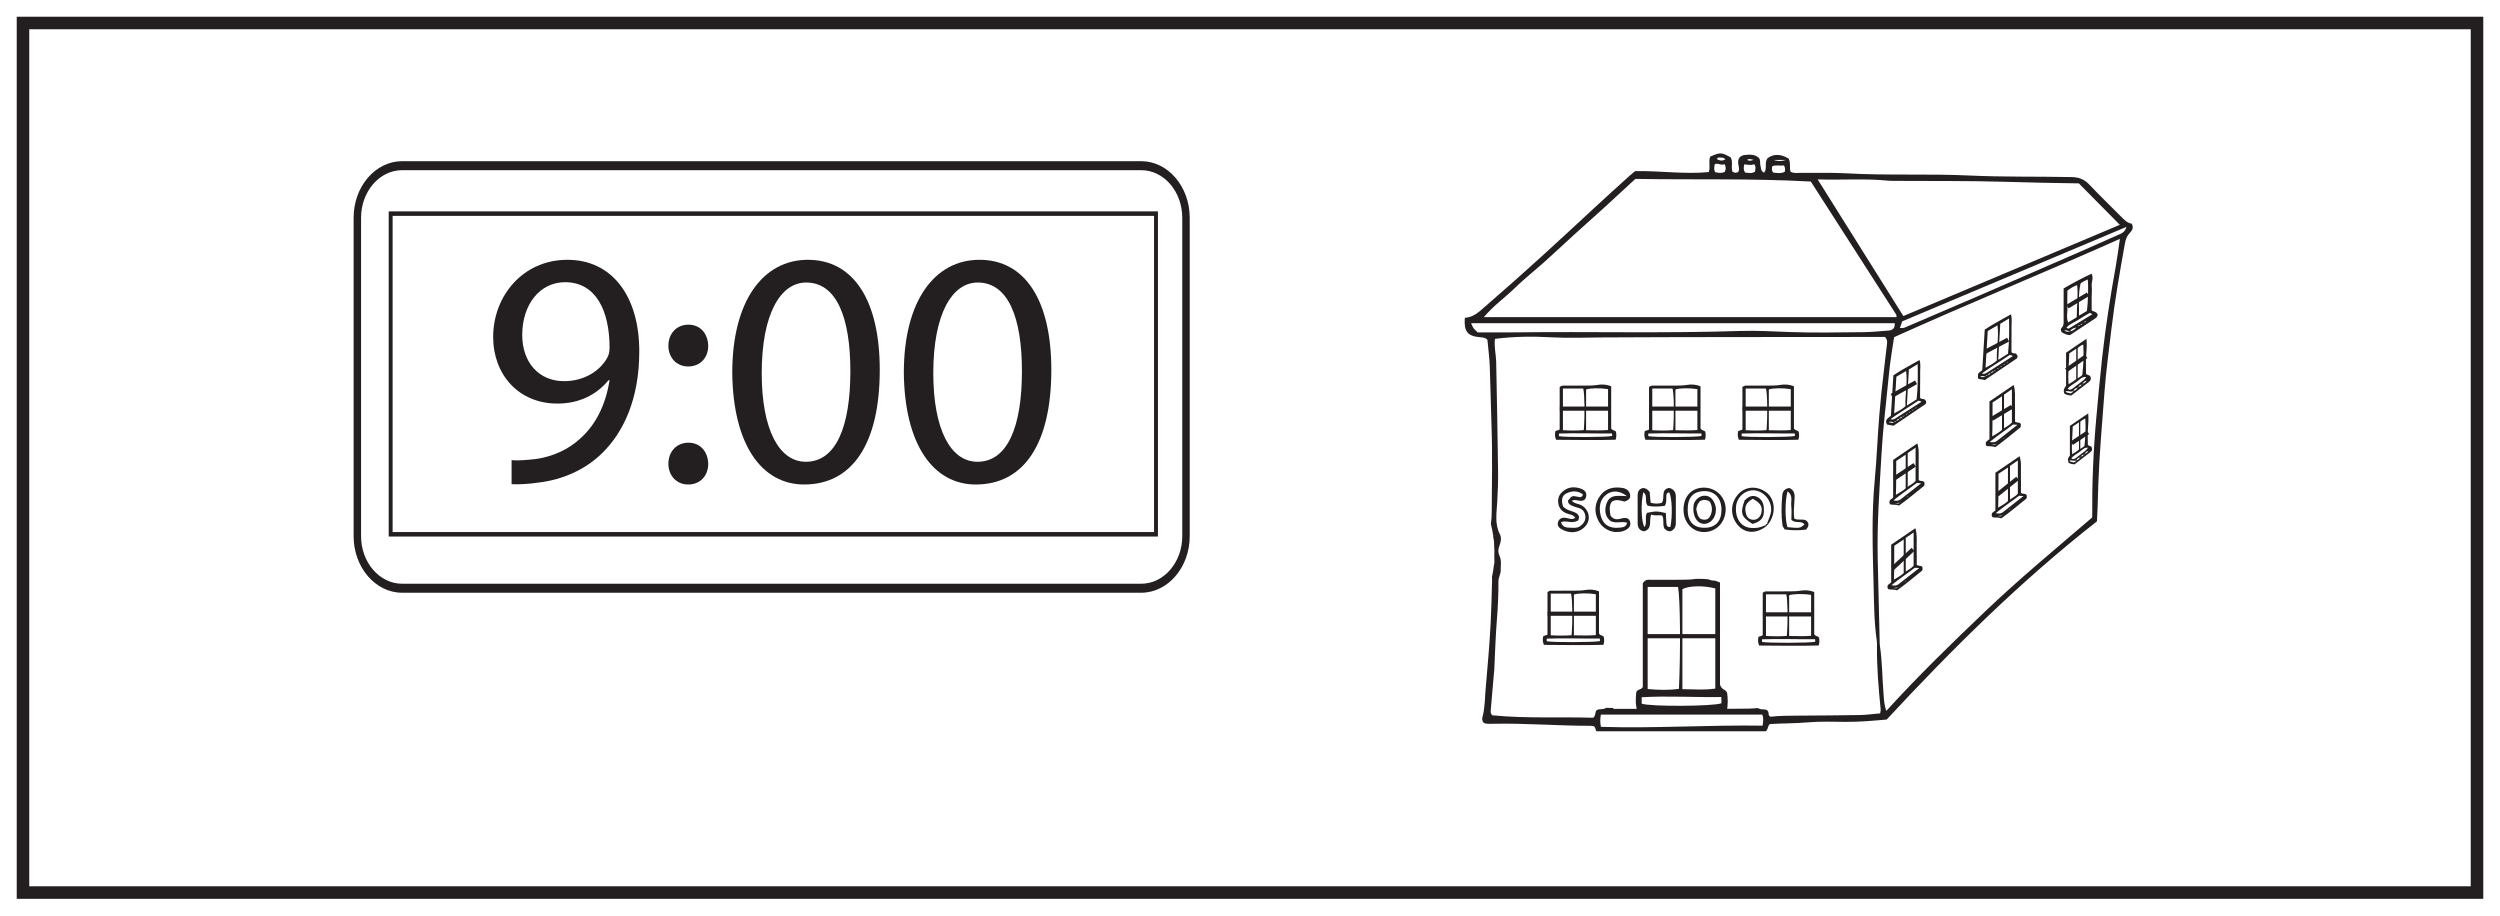 <?xml version="1.0" encoding="UTF-8"?>
<svg xmlns="http://www.w3.org/2000/svg" xmlns:xlink="http://www.w3.org/1999/xlink" width="598pt" height="219pt" viewBox="0 0 598 219" version="1.1">
<defs>
<g>
<symbol overflow="visible" id="glyph0-0">
<path style="stroke:none;" d="M 0 0 L 40 0 L 40 -56 L 0 -56 Z M 20 -31.594 L 6.406 -52 L 33.594 -52 Z M 22.406 -28 L 36 -48.406 L 36 -7.594 Z M 6.406 -4 L 20 -24.406 L 33.594 -4 Z M 4 -48.406 L 17.594 -28 L 4 -7.594 Z M 4 -48.406 "/>
</symbol>
<symbol overflow="visible" id="glyph0-1">
<path style="stroke:none;" d="M 7.688 0.797 C 9.359 0.875 11.594 0.797 14.156 0.406 C 19.766 -0.234 25.281 -2.641 29.281 -6.562 C 34.406 -11.516 38.234 -19.516 38.234 -30.953 C 38.234 -44.234 31.688 -52.875 21.047 -52.875 C 10.406 -52.875 3.281 -44.234 3.281 -34.406 C 3.281 -25.516 9.281 -18.484 18.641 -18.484 C 23.844 -18.484 28 -20.562 30.875 -24.078 L 31.125 -24.078 C 30.156 -17.922 27.688 -13.359 24.234 -10.234 C 21.281 -7.438 17.438 -5.766 13.359 -5.203 C 10.953 -4.953 9.203 -4.797 7.688 -4.953 Z M 20.484 -47.516 C 27.844 -47.516 31.125 -40.719 31.125 -31.844 C 31.125 -30.719 30.875 -29.922 30.484 -29.281 C 28.641 -26.156 24.953 -23.844 20.234 -23.844 C 14.156 -23.844 10.234 -28.406 10.234 -34.875 C 10.234 -42.234 14.484 -47.516 20.484 -47.516 Z M 20.484 -47.516 "/>
</symbol>
<symbol overflow="visible" id="glyph0-2">
<path style="stroke:none;" d="M 8.875 -27.359 C 11.844 -27.359 13.688 -29.516 13.688 -32.312 C 13.594 -35.281 11.766 -37.359 8.953 -37.359 C 6.156 -37.359 4.156 -35.281 4.156 -32.312 C 4.156 -29.516 6.078 -27.359 8.875 -27.359 Z M 8.875 0.875 C 11.844 0.875 13.688 -1.281 13.688 -4.078 C 13.594 -7.047 11.766 -9.125 8.953 -9.125 C 6.156 -9.125 4.156 -7.047 4.156 -4.078 C 4.156 -1.281 6.078 0.875 8.875 0.875 Z M 8.875 0.875 "/>
</symbol>
<symbol overflow="visible" id="glyph0-3">
<path style="stroke:none;" d="M 20.953 -52.875 C 10.406 -52.875 2.875 -43.281 2.875 -25.844 C 3.047 -8.641 9.922 0.875 20.078 0.875 C 31.594 0.875 38.156 -8.875 38.156 -26.562 C 38.156 -43.125 31.922 -52.875 20.953 -52.875 Z M 20.562 -47.438 C 27.844 -47.438 31.125 -39.047 31.125 -26.234 C 31.125 -12.953 27.688 -4.562 20.484 -4.562 C 14.078 -4.562 9.922 -12.234 9.922 -25.766 C 9.922 -39.922 14.406 -47.438 20.562 -47.438 Z M 20.562 -47.438 "/>
</symbol>
</g>
</defs>
<g id="surface1">
<rect x="0" y="0" width="598" height="219" style="fill:rgb(100%,100%,100%);fill-opacity:1;stroke:none;"/>
<path style=" stroke:none;fill-rule:nonzero;fill:rgb(100%,100%,100%);fill-opacity:1;" d="M 5.5 5.5 L 592.5 5.5 L 592.5 213.5 L 5.5 213.5 Z M 5.5 5.5 "/>
<path style=" stroke:none;fill-rule:nonzero;fill:rgb(13.73%,12.16%,12.549%);fill-opacity:1;" d="M 594 4 L 4 4 L 4 215 L 594 215 Z M 591 212 L 7 212 L 7 7 L 591 7 Z M 591 212 "/>
<path style=" stroke:none;fill-rule:nonzero;fill:rgb(13.73%,12.16%,12.549%);fill-opacity:1;" d="M 431.176 145.633 C 430.957 143.617 430.754 141.699 430.543 139.75 L 422.621 139.75 L 422.621 146.289 C 425.645 146.137 428.379 146.742 431.176 145.633 "/>
<path style=" stroke:none;fill-rule:nonzero;fill:rgb(13.73%,12.16%,12.549%);fill-opacity:1;" d="M 431.043 146.918 C 428.207 146.836 425.492 146.809 422.824 146.988 L 422.824 154.242 L 431.57 154.242 C 431.391 151.766 431.223 149.434 431.043 146.918 "/>
<path style=" stroke:none;fill-rule:nonzero;fill:rgb(13.73%,12.16%,12.549%);fill-opacity:1;" d="M 506.75 56.152 C 503.562 57.578 500.371 58.988 497.172 60.383 C 489.176 63.871 481.18 67.355 473.172 70.82 C 467.492 73.277 461.801 75.699 456.113 78.141 C 455.68 78.328 455.262 78.582 454.461 78.441 C 454.652 77.891 454.805 77.453 455.004 76.867 C 472.738 69.395 490.543 61.895 508.645 54.27 C 508.305 55.539 507.48 55.824 506.75 56.152 M 506.117 63.543 C 504.809 70.789 503.676 78.059 502.852 85.379 C 502.297 90.34 501.855 95.305 501.406 100.277 C 500.711 108.027 500.398 115.789 500.457 123.77 C 491.816 131.195 483.117 138.363 474.965 146.137 C 466.867 153.859 458.828 161.652 451.215 170.031 C 450.695 168.688 450.652 167.391 450.547 166.078 C 450.234 162.211 450.242 158.316 449.676 154.469 C 449.605 153.996 449.617 153.516 449.609 153.039 C 449.449 146.531 449.277 140.027 449.145 133.52 C 448.973 125.18 449.578 116.867 450.062 108.551 C 450.34 103.723 450.852 98.926 451.363 94.121 C 451.703 90.969 451.957 87.809 452.441 84.676 C 452.637 83.426 452.832 82.18 453.07 80.652 C 470.789 72.645 488.914 65.258 507.078 57.137 C 506.738 59.438 506.484 61.504 506.117 63.543 M 449.723 170.641 C 448.109 170.777 446.473 171.008 444.832 171.039 C 439.902 171.129 434.973 171.141 430.043 171.18 C 427.824 171.195 425.609 171.195 423.535 171.441 C 422.777 171.152 423.223 170.512 422.875 170.082 C 422.359 169.387 421.395 169.961 420.602 169.406 L 420.27 169.387 C 419.566 169.465 418.855 169.492 418.125 169.48 C 416.113 169.457 414.102 169.43 412.09 169.406 L 419.211 169.562 L 405.379 169.562 C 403.477 169.723 401.543 169.867 399.715 169.562 L 395.871 169.562 C 394.602 169.715 393.297 169.719 392.027 169.562 L 385.922 169.562 C 385.898 169.48 385.871 169.402 385.848 169.332 C 385.305 169.355 384.746 169.352 384.191 169.309 C 383.516 169.832 382.688 169.473 382.008 169.82 C 381.422 170.191 381.84 171.035 381.105 171.684 C 373.172 171.445 365.004 171.902 356.945 171.098 C 356.473 170.621 356.562 170.117 356.602 169.66 C 356.832 166.82 357.094 163.977 357.344 161.137 C 357.371 160.82 357.414 160.504 357.43 160.188 C 357.629 156.227 357.73 152.254 358.051 148.301 C 358.305 145.207 358.449 142.121 358.426 139.023 C 358.418 138.113 358.977 137.363 358.965 136.477 C 358.945 135.297 359.223 134.078 358.684 132.953 C 358.309 132.172 358.336 131.406 358.633 130.645 C 358.988 129.719 359.215 128.652 358.797 127.852 C 357.445 125.266 358.027 122.543 358.148 119.914 C 358.258 117.613 358.375 115.312 358.344 113.016 C 358.23 104.199 358.07 95.383 357.887 86.562 C 357.848 84.746 357.348 82.949 357.598 81.055 C 362.125 80.473 366.699 80.434 371.242 80.688 C 375.215 80.91 379.156 80.738 383.117 80.715 C 403.152 80.602 423.191 80.625 443.23 80.602 C 445.844 80.602 448.457 80.602 450.895 80.602 C 451.594 81.352 451.395 82.023 451.328 82.621 C 450.926 86.32 450.434 90.012 450.051 93.711 C 449.863 95.523 449.699 97.344 449.543 99.156 C 449.102 104.375 448.934 109.613 448.438 114.824 C 447.652 123.078 447.941 131.348 448.152 139.598 C 448.27 144.18 448.273 148.801 448.938 153.363 C 448.996 153.754 448.977 154.156 448.973 154.555 C 448.926 159.641 449.348 164.699 449.863 169.754 C 449.883 169.977 449.793 170.207 449.723 170.641 M 421.617 173.578 C 408.695 173.383 395.879 174.262 382.941 173.863 C 382.742 172.832 382.727 171.926 382.938 170.93 L 421.527 170.93 C 421.91 171.816 421.754 172.566 421.617 173.578 M 353.461 79.504 C 352.41 78.535 352.41 78.535 351.887 77.316 L 453.211 77.316 C 453.309 78.645 452.602 79.008 451.641 79.078 C 449.664 79.223 447.688 79.434 445.707 79.453 C 439.824 79.504 433.934 79.641 428.059 79.422 C 424.094 79.273 420.125 79.039 416.164 79.168 C 398.281 79.758 380.395 79.281 362.512 79.5 C 359.496 79.535 356.477 79.504 353.461 79.504 M 362.27 68.965 C 364.594 66.695 367.164 64.68 369.586 62.508 C 371.953 60.387 374.262 58.203 376.613 56.066 C 379.023 53.879 381.465 51.727 383.871 49.535 C 386.277 47.344 388.652 45.125 391.18 42.793 C 405.074 43.031 419.047 42.645 433.145 43.426 C 440.023 54.133 446.801 64.68 453.562 75.234 C 453.672 75.402 453.629 75.672 453.648 75.852 L 354.941 75.852 C 357.344 73.012 360.004 71.188 362.27 68.965 M 410.184 39.254 C 411.059 38.922 411.773 39.691 412.52 39.254 C 412.887 39.934 412.863 40.512 412.543 41.141 C 411.82 41.457 411.074 41.395 410.27 41.18 C 409.895 40.527 410.055 39.871 410.184 39.254 M 411.617 37.699 C 411.977 37.672 412.355 37.695 412.715 38.156 C 411.914 38.547 411.324 38.453 410.68 38.059 C 410.891 37.508 411.312 37.723 411.617 37.699 M 417.223 39.324 C 417.996 39.359 418.84 39.625 419.586 39.266 C 420.121 39.891 419.84 40.488 419.812 41.051 C 419.016 41.57 418.246 41.363 417.402 41.262 C 417 40.594 417.074 40.062 417.223 39.324 M 419.445 38.23 C 418.91 38.469 418.402 38.566 417.902 38.25 C 418.43 37.852 418.949 38.141 419.445 38.23 M 423.949 39.746 C 424.871 39.414 425.793 39.695 426.742 39.578 C 427.059 40.25 427.039 40.629 426.891 41.113 C 425.984 41.555 425.016 41.387 424.152 41.273 C 423.703 40.711 423.824 40.273 423.949 39.746 M 427.191 38.25 C 425.879 38.676 425.059 38.531 424.23 38.25 Z M 451.477 43.203 C 452.105 43.266 452.746 43.262 453.383 43.266 C 462.047 43.324 470.715 43.23 479.375 43.48 C 485.402 43.656 491.434 43.801 497.258 43.863 C 500.691 47.336 503.812 50.496 507.062 53.777 C 489.902 61.008 472.684 68.266 455.285 75.598 C 448.5 64.781 441.727 53.977 434.785 42.914 C 440.547 43.105 446.016 42.66 451.477 43.203 M 509.906 53.496 C 508.836 53.367 508.086 52.547 507.301 51.758 C 504.785 49.215 502.203 46.734 499.75 44.133 C 498.562 42.871 497.266 42.391 495.551 42.355 C 487.367 42.191 479.188 42.363 471.008 41.98 C 461.246 41.523 451.461 42.016 441.695 41.461 C 438.047 41.254 434.383 41.395 430.727 41.348 C 429.949 41.34 429.145 41.535 428.309 41.082 C 427.973 40.156 428.402 39.059 427.852 37.945 C 426.215 36.957 424.48 36.633 422.82 37.816 C 421.949 38.922 422.801 40.301 421.977 41.301 C 421.121 40.91 421.27 40.184 421.102 39.629 C 420.922 39.031 421.168 38.348 420.75 37.805 C 419.762 36.863 418.543 36.945 417.363 37.074 C 416.23 37.195 415.684 37.898 415.77 39.031 C 415.82 39.727 416.176 40.406 415.809 41.102 C 415.355 41.414 414.926 41.402 414.395 41.047 C 414.02 39.996 414.586 38.73 413.988 37.656 C 411.766 36.418 411.52 36.406 409.086 37.457 C 408.594 38.605 409.195 39.934 408.73 41.164 C 402.805 41.727 396.953 40.809 391.121 40.938 C 390.637 41.344 390.199 41.684 389.789 42.051 C 387.023 44.559 384.242 47.051 381.508 49.59 C 373.016 57.484 364.492 65.344 355.707 72.914 C 354.105 74.297 352.645 75.891 350.387 76.023 C 350.129 79.305 351.023 80.406 354.051 80.672 C 354.688 80.723 355.32 80.734 355.793 81.297 C 355.984 83.41 356.273 85.531 356.355 87.664 C 356.539 92.426 356.594 97.188 356.77 101.949 C 357.02 108.855 356.84 115.781 356.82 122.699 C 356.82 123.59 356.738 124.469 356.613 125.32 C 356.844 126.277 357.051 127.238 357.195 128.219 C 357.336 128.164 357.477 128.117 357.617 128.051 C 357.902 128.578 357.281 127.48 357.195 128.219 C 357.078 128.18 357.48 129.789 357.367 129.766 C 357.453 131.047 357.492 132.379 357.438 133.703 C 357.531 133.738 357.383 134.488 357.48 134.52 C 357.293 135.562 357.355 134.926 357.293 135.562 C 357.215 135.797 357.664 136.047 357.527 135.859 C 357.453 135.758 357.371 135.66 357.293 135.562 C 357.211 136.289 357.098 137.012 356.938 137.711 C 356.918 137.793 356.898 137.875 356.879 137.953 C 356.902 138.211 356.914 138.473 356.906 138.746 C 356.809 142.156 356.742 145.562 356.57 148.973 C 356.305 154.289 355.805 159.578 355.359 164.871 C 355.172 167.066 355.199 169.312 354.617 171.48 C 354.5 171.926 354.457 172.43 354.984 172.965 C 355.586 173.195 356.383 173.137 357.164 173.125 C 364.953 172.969 372.727 173.621 380.512 173.613 C 380.812 173.613 381.113 173.707 381.293 173.734 C 381.762 174.156 381.609 174.797 381.938 174.922 L 422.383 174.922 C 423.047 174.348 422.75 173.621 423.383 173.191 C 426.273 173.008 429.285 173.062 432.297 172.797 C 435.375 172.527 438.492 172.648 441.594 172.672 C 444.848 172.691 448.078 172.398 451.301 172.113 C 467.012 155.168 483.355 138.98 501.586 124.715 C 501.777 121.605 501.816 118.746 501.914 115.898 C 502.176 108.52 502.84 101.18 503.387 93.824 C 503.766 88.758 504.457 83.738 505.051 78.703 C 505.859 71.863 507.066 65.078 508.27 58.297 C 508.445 57.32 508.719 56.473 509.414 55.75 C 509.969 55.172 510.469 54.523 509.906 53.496 "/>
<path style=" stroke:none;fill-rule:nonzero;fill:rgb(13.73%,12.16%,12.549%);fill-opacity:1;" d="M 377.672 154.359 C 377.918 154.355 378.168 154.363 378.418 154.359 C 379.07 152.113 379.172 150.113 378.879 147.98 C 376.68 147.781 374.609 147.77 372.535 147.941 C 372.332 150.156 372.152 152.105 371.949 154.324 C 372.855 154.398 373.715 154.445 374.543 154.469 C 375.59 154.363 376.66 154.371 377.672 154.359 "/>
<path style=" stroke:none;fill-rule:nonzero;fill:rgb(13.73%,12.16%,12.549%);fill-opacity:1;" d="M 372.758 141.27 C 372.305 143.957 372.344 145.566 372.902 147.25 C 374.816 147.137 376.781 147.484 378.801 147.016 C 379.195 145.055 379.07 143.211 378.926 141.258 C 376.754 141.055 374.742 141.012 372.758 141.27 "/>
<path style=" stroke:none;fill-rule:evenodd;fill:rgb(13.73%,12.16%,12.549%);fill-opacity:1;" d="M 481.531 101.543 C 479.691 102.953 477.789 104.195 475.961 105.703 C 476.676 105.883 477.199 105.84 477.684 105.457 C 479.281 104.191 480.887 102.941 482.586 101.609 C 482.188 101.586 481.906 101.566 481.531 101.543 M 479.363 94.395 L 479.363 102.449 C 480.094 101.953 480.789 101.602 481.246 101.047 L 481.246 93.102 C 480.57 93.566 479.988 93.965 479.363 94.395 M 476.531 104.383 C 477.438 103.832 478.301 103.387 478.879 102.809 L 478.879 94.777 C 478.02 95.348 477.324 95.809 476.621 96.277 C 476.578 99.016 476.652 101.688 476.531 104.383 M 478.625 105.359 C 478.699 105.285 478.773 105.211 478.848 105.137 C 478.926 105.062 479 104.988 479.074 104.914 C 479.242 104.883 479.406 104.836 479.52 104.688 C 479.594 104.613 479.672 104.539 479.746 104.465 C 479.82 104.391 479.898 104.316 479.973 104.242 C 479.996 104.219 480.016 104.191 480.039 104.168 C 480.016 104.191 479.996 104.219 479.973 104.242 C 479.898 104.316 479.824 104.395 479.75 104.469 C 479.676 104.543 479.602 104.621 479.527 104.691 C 479.352 104.723 479.195 104.777 479.078 104.918 C 479.004 104.992 478.93 105.066 478.855 105.141 C 478.777 105.219 478.707 105.293 478.633 105.367 C 478.605 105.395 478.586 105.418 478.559 105.445 C 478.582 105.418 478.602 105.387 478.625 105.359 M 477.727 106.031 C 477.801 105.957 477.875 105.883 477.953 105.809 C 477.977 105.781 478 105.758 478.023 105.734 C 478.004 105.762 477.98 105.789 477.957 105.816 C 477.883 105.891 477.809 105.965 477.734 106.039 C 477.66 106.117 477.586 106.191 477.512 106.27 C 477.199 106.297 476.891 106.328 476.363 106.379 C 476.902 106.43 477.23 106.574 477.5 106.258 C 477.574 106.184 477.648 106.105 477.727 106.031 M 475.879 96.027 C 477.828 94.699 479.699 93.422 481.668 92.082 C 482.16 93.637 481.938 95.121 481.98 96.578 C 482.02 98.023 481.988 99.473 481.988 100.844 C 482.438 101.195 482.926 100.953 483.27 101.277 C 483.453 101.523 483.41 101.812 483.297 102.219 C 481.371 103.773 479.406 105.422 477.293 106.941 C 476.609 106.691 475.891 106.801 475.215 106.688 C 474.895 106.391 474.973 106.066 475.082 105.68 C 475.305 105.5 475.562 105.293 475.879 105.039 Z M 475.879 96.027 "/>
<path style=" stroke:none;fill-rule:evenodd;fill:rgb(13.73%,12.16%,12.549%);fill-opacity:1;" d="M 481.988 102.668 C 481.914 102.742 481.84 102.82 481.766 102.895 C 481.742 102.918 481.727 102.945 481.703 102.973 C 481.727 102.945 481.75 102.922 481.77 102.898 C 481.848 102.824 481.922 102.75 481.996 102.676 C 482.016 102.648 482.031 102.621 482.051 102.594 C 482.031 102.617 482.012 102.645 481.988 102.668 "/>
<path style=" stroke:none;fill-rule:evenodd;fill:rgb(13.73%,12.16%,12.549%);fill-opacity:1;" d="M 480.871 103.57 C 480.945 103.496 481.02 103.422 481.094 103.348 C 481.117 103.32 481.137 103.293 481.16 103.27 C 481.137 103.293 481.117 103.32 481.094 103.344 C 481.02 103.418 480.945 103.496 480.871 103.57 C 480.793 103.645 480.719 103.719 480.645 103.793 C 480.621 103.816 480.602 103.844 480.582 103.867 C 480.602 103.844 480.625 103.82 480.648 103.797 C 480.723 103.719 480.797 103.645 480.871 103.57 "/>
<path style=" stroke:none;fill-rule:nonzero;fill:rgb(13.73%,12.16%,12.549%);fill-opacity:1;" d="M 474.918 89.992 C 474.926 89.98 474.934 89.977 474.941 89.965 C 474.953 89.965 474.961 89.965 474.969 89.965 C 475.074 89.793 475.246 89.75 475.43 89.738 C 475.434 89.73 475.438 89.727 475.441 89.719 C 475.453 89.719 475.457 89.715 475.469 89.715 C 475.609 89.426 475.852 89.277 476.168 89.246 C 476.172 89.238 476.176 89.234 476.18 89.227 C 476.188 89.227 476.195 89.223 476.203 89.223 C 476.352 88.938 476.602 88.801 476.906 88.754 C 476.91 88.746 476.914 88.738 476.918 88.73 C 476.926 88.73 476.938 88.73 476.945 88.727 C 477.043 88.547 477.219 88.52 477.398 88.504 C 477.402 88.496 477.41 88.492 477.414 88.488 C 477.422 88.477 477.434 88.469 477.441 88.461 C 477.469 88.367 477.543 88.312 477.625 88.273 C 477.637 88.262 477.648 88.25 477.664 88.238 C 477.672 88.238 477.68 88.234 477.691 88.234 C 477.793 88.059 477.961 88.023 478.145 88.008 C 478.145 88.004 478.152 88 478.156 87.992 C 478.238 87.91 478.32 87.828 478.402 87.746 C 478.414 87.742 478.422 87.742 478.43 87.742 C 478.531 87.57 478.707 87.539 478.883 87.516 C 478.887 87.508 478.891 87.508 478.895 87.5 C 478.98 87.418 479.062 87.332 479.145 87.25 C 479.156 87.25 479.164 87.246 479.172 87.246 C 479.281 87.094 479.449 87.047 479.625 87.02 C 479.629 87.016 479.633 87.012 479.637 87.004 C 479.719 86.922 479.805 86.84 479.887 86.758 C 479.895 86.758 479.902 86.754 479.914 86.754 C 480.031 86.613 480.195 86.562 480.367 86.527 C 480.371 86.52 480.375 86.52 480.379 86.512 C 480.422 86.48 480.461 86.453 480.453 86.457 C 480.457 86.449 480.426 86.488 480.391 86.523 C 480.383 86.523 480.375 86.527 480.367 86.527 C 480.262 86.699 480.09 86.727 479.914 86.754 C 479.91 86.758 479.902 86.762 479.898 86.77 C 479.816 86.852 479.73 86.934 479.648 87.016 C 479.641 87.02 479.633 87.02 479.625 87.02 C 479.52 87.188 479.348 87.223 479.172 87.246 C 479.168 87.254 479.164 87.258 479.156 87.262 C 479.074 87.344 478.992 87.43 478.906 87.512 C 478.898 87.512 478.891 87.516 478.883 87.516 C 478.773 87.676 478.609 87.723 478.43 87.742 C 478.426 87.746 478.422 87.75 478.418 87.758 C 478.336 87.84 478.25 87.922 478.168 88.008 C 478.16 88.008 478.152 88.008 478.145 88.008 C 478.035 88.172 477.871 88.215 477.691 88.234 C 477.688 88.242 477.68 88.242 477.676 88.25 C 477.66 88.258 477.645 88.266 477.625 88.273 C 477.562 88.336 477.504 88.398 477.441 88.461 C 477.438 88.473 477.43 88.484 477.426 88.5 C 477.418 88.5 477.406 88.504 477.398 88.504 C 477.285 88.656 477.125 88.711 476.945 88.727 C 476.941 88.734 476.934 88.738 476.93 88.746 C 476.922 88.746 476.914 88.75 476.906 88.754 C 476.754 89.035 476.516 89.18 476.203 89.223 C 476.199 89.227 476.195 89.234 476.191 89.242 C 476.184 89.242 476.176 89.246 476.168 89.246 C 476.016 89.527 475.77 89.664 475.469 89.715 C 475.465 89.723 475.457 89.727 475.453 89.738 C 475.445 89.738 475.438 89.738 475.43 89.738 C 475.328 89.922 475.156 89.961 474.969 89.965 C 474.965 89.969 474.957 89.973 474.957 89.98 C 474.941 89.988 474.93 89.988 474.918 89.992 C 474.535 90.414 474.094 90.133 473.668 90.07 C 474.062 89.734 474.508 90.129 474.918 89.992 M 480.738 84.902 C 480.992 84.973 481.188 85.023 481.344 85.066 C 481.473 85.141 481.465 85.191 481.359 85.258 C 479.32 86.559 477.281 87.863 475.238 89.16 C 474.926 89.359 474.594 89.539 474.051 89.324 C 476.273 87.723 478.578 86.391 480.738 84.902 M 475.469 79.184 C 476.266 78.719 476.965 78.309 477.797 77.82 C 478.168 80.723 477.52 83.465 477.645 86.234 C 476.867 86.945 475.973 87.402 474.938 87.969 C 475.121 84.973 475.293 82.121 475.469 79.184 M 478.461 77.449 C 479.125 77.047 479.781 76.648 480.562 76.176 C 480.617 79.043 480.621 81.77 480.312 84.609 C 479.562 85.082 478.844 85.535 477.98 86.078 C 478.145 83.105 478.301 80.305 478.461 77.449 M 473.141 90.434 C 473.168 90.496 473.199 90.559 473.238 90.625 C 473.738 90.719 474.254 90.812 474.781 90.906 C 477.402 89.137 480.012 87.371 482.469 85.711 C 482.816 85.02 482.406 84.812 482.125 84.547 C 481.805 84.504 481.461 84.566 481.145 84.25 C 481.145 83.285 481.141 82.262 481.145 81.242 C 481.148 80.254 481.188 79.27 481.156 78.285 C 481.129 77.293 481.352 76.281 481.012 75.184 C 478.844 76.43 476.699 77.523 474.75 78.844 C 474.547 82.148 474.352 85.332 474.156 88.539 C 473.812 88.836 473.363 89.086 473.141 89.449 C 473.148 89.781 473.145 90.109 473.141 90.434 "/>
<path style=" stroke:none;fill-rule:evenodd;fill:rgb(13.73%,12.16%,12.549%);fill-opacity:1;" d="M 481.871 85.531 C 481.848 85.562 481.824 85.598 481.801 85.629 C 481.824 85.594 481.844 85.562 481.867 85.527 C 481.887 85.504 481.906 85.48 481.926 85.453 C 481.91 85.48 481.887 85.504 481.871 85.531 "/>
<path style=" stroke:none;fill-rule:evenodd;fill:rgb(13.73%,12.16%,12.549%);fill-opacity:1;" d="M 481.129 86.027 C 481.09 86.059 481.051 86.09 481.098 86.051 C 481.059 86.098 481.094 86.059 481.121 86.02 C 481.148 85.988 481.176 85.961 481.199 85.93 C 481.176 85.961 481.152 85.996 481.129 86.027 "/>
<path style=" stroke:none;fill-rule:evenodd;fill:rgb(13.73%,12.16%,12.549%);fill-opacity:1;" d="M 499.891 74.828 C 498.93 75.402 497.961 75.926 497.055 76.543 C 496.152 77.156 495.02 77.465 494.305 78.391 C 494.57 78.605 494.797 78.629 494.957 78.531 C 496.793 77.434 498.613 76.316 500.512 75.156 C 500.25 75.016 500.078 74.926 499.891 74.828 M 497.676 67.809 C 497.074 70.316 497.359 72.852 497.285 75.523 C 498.047 75.066 498.645 74.707 499.195 74.375 C 499.473 72.395 499.59 67.656 499.363 66.844 C 498.793 67.164 498.164 67.34 497.676 67.809 M 494.52 69.523 C 494.52 70.816 494.461 72.078 494.539 73.332 C 494.617 74.559 494.188 75.816 494.691 77.133 C 495.438 76.68 496.117 76.27 496.758 75.883 C 496.754 73.285 497.137 70.766 496.848 68.195 C 495.98 68.52 495.289 68.922 494.52 69.523 M 498.18 77.438 C 497.938 77.461 497.695 77.48 497.574 77.738 C 497.336 77.77 497.113 77.824 496.973 78.039 C 496.871 78.141 496.77 78.246 496.664 78.348 C 496.039 78.445 495.484 78.664 495.133 79.238 C 494.707 79.281 494.312 78.82 493.777 79.109 C 494.531 79.426 494.531 79.426 495.148 79.254 C 495.77 79.148 496.281 78.855 496.648 78.332 C 496.793 78.273 496.926 78.199 496.953 78.023 C 497.195 78.004 497.438 77.988 497.555 77.723 C 497.793 77.695 498.016 77.637 498.164 77.422 C 498.266 77.32 498.367 77.219 498.469 77.113 C 498.707 77.086 498.938 77.043 499.074 76.816 C 499.125 76.777 499.172 76.734 499.16 76.742 C 499.172 76.734 499.129 76.781 499.09 76.832 C 498.852 76.859 498.621 76.898 498.488 77.133 C 498.383 77.23 498.281 77.336 498.18 77.438 M 500.32 74.203 C 500.621 74.57 501.473 74.48 501.75 75.211 C 501.785 75.801 501.324 76.07 500.914 76.344 C 498.996 77.629 497.059 78.895 495.145 80.156 C 494.363 80.148 493.754 79.809 493.168 79.477 C 492.938 79.121 492.863 78.695 493.109 78.461 C 493.75 77.836 493.617 77.078 493.617 76.336 C 493.625 73.926 493.621 71.512 493.621 68.996 C 495.77 67.727 497.969 66.57 500.297 65.465 C 500.859 66.512 500.246 67.43 500.336 68.344 C 500.434 69.289 500.332 70.254 500.324 71.211 C 500.316 72.16 500.32 73.109 500.32 74.203 "/>
<path style=" stroke:none;fill-rule:evenodd;fill:rgb(13.73%,12.16%,12.549%);fill-opacity:1;" d="M 500.902 75.613 C 500.875 75.652 500.848 75.691 500.816 75.73 C 500.844 75.688 500.871 75.648 500.898 75.605 C 500.926 75.578 500.949 75.547 500.977 75.516 C 500.949 75.547 500.93 75.582 500.902 75.613 "/>
<path style=" stroke:none;fill-rule:evenodd;fill:rgb(13.73%,12.16%,12.549%);fill-opacity:1;" d="M 499.996 76.223 C 499.848 76.273 499.812 76.32 499.902 76.328 C 499.926 76.332 499.957 76.25 499.984 76.211 C 500.031 76.172 500.082 76.137 500.062 76.148 C 500.078 76.133 500.039 76.176 499.996 76.223 "/>
<path style=" stroke:none;fill-rule:evenodd;fill:rgb(13.73%,12.16%,12.549%);fill-opacity:1;" d="M 499.027 90.188 C 497.996 90.039 497.449 90.844 496.75 91.324 C 496.004 91.832 495.184 92.262 494.582 92.988 C 495.109 93.41 495.496 93.137 495.863 92.871 C 496.359 92.512 496.836 92.125 497.32 91.75 C 497.922 91.285 498.602 90.906 499.027 90.188 M 496.984 83.266 L 496.984 90.508 C 497.402 90.141 497.859 90.027 498.098 89.641 C 498.355 87.242 498.457 84.875 498.32 82.422 C 497.777 82.617 497.379 82.875 496.984 83.266 M 494.965 84.539 C 494.926 87.023 494.594 89.422 494.809 91.902 C 495.473 91.512 496.074 91.168 496.633 90.656 L 496.633 83.414 C 496.043 83.812 495.543 84.152 494.965 84.539 M 497.922 92.023 C 497.562 92.02 497.324 92.191 497.18 92.516 C 497.047 92.547 496.953 92.617 496.93 92.762 C 496.453 92.805 496.156 93.094 495.934 93.492 C 495.383 93.949 494.711 93.324 494.051 93.648 C 494.469 94.066 494.953 93.953 495.297 94.125 C 495.617 93.961 495.84 93.793 495.949 93.508 C 496.41 93.434 496.719 93.164 496.926 92.758 C 497.062 92.727 497.152 92.652 497.172 92.508 C 497.527 92.504 497.77 92.332 497.914 92.016 C 498.043 91.98 498.133 91.902 498.16 91.766 C 498.66 91.746 498.879 91.355 499.148 91.027 C 499.188 90.992 499.227 90.961 499.219 90.965 C 499.227 90.961 499.191 90.996 499.156 91.035 C 498.699 91.109 498.379 91.367 498.172 91.773 C 498.035 91.805 497.941 91.875 497.922 92.023 M 494.207 84.359 C 495.809 83.27 497.355 82.215 499.094 81.031 C 499.199 82.566 499.125 83.879 499.012 85.211 C 498.902 86.559 498.988 87.922 498.988 89.379 C 499.137 89.699 499.652 89.648 499.957 89.953 C 500.258 90.484 500.168 90.965 499.676 91.352 C 498.281 92.434 496.883 93.508 495.473 94.594 C 494.895 94.578 494.34 94.477 493.816 94.172 C 493.461 93.453 493.727 92.84 494.207 92.27 Z M 494.207 84.359 "/>
<path style=" stroke:none;fill-rule:evenodd;fill:rgb(13.73%,12.16%,12.549%);fill-opacity:1;" d="M 393.078 117.738 C 394.246 118.562 393.285 119.914 394.098 120.941 C 395.379 121.289 396.828 121.16 398.188 121.008 C 398.707 120.297 398.516 119.641 398.574 119.027 C 398.621 118.504 398.445 117.848 399.293 117.797 C 399.965 119.133 400.098 123.352 399.559 126.031 C 398.926 126.172 398.672 125.781 398.621 125.266 C 398.531 124.41 398.516 123.547 398.473 122.73 C 396.438 122.242 395.969 122.238 393.957 122.684 C 393.34 123.703 394.086 125.016 393.363 126.09 C 392.586 124.84 392.438 120.512 393.078 117.738 M 393.215 127.078 C 393.266 127.074 393.312 127.074 393.363 127.074 C 395.375 126.363 394.367 124.457 394.969 123.074 C 395.863 123.48 396.812 123.086 397.617 123.34 C 398.152 124.438 397.586 125.551 398.184 126.523 C 398.348 126.633 398.531 126.781 398.73 126.898 C 399.012 127.055 399.309 127.152 399.711 127.02 C 400.461 126.703 400.852 126.051 400.859 125.188 C 400.879 123.051 400.883 120.914 400.863 118.773 C 400.852 117.707 400.363 116.969 399.246 116.711 C 397.129 117.098 398.348 119.129 397.504 120.277 C 396.66 120.52 395.766 120.535 394.832 120.25 C 394.746 119.293 394.672 118.438 394.605 117.68 C 394.125 117.062 393.633 116.707 392.934 116.742 C 392.012 116.996 391.715 117.652 391.719 118.535 C 391.727 120.754 391.719 122.969 391.727 125.188 C 391.73 126.258 392.223 126.918 393.215 127.078 "/>
<path style=" stroke:none;fill-rule:evenodd;fill:rgb(13.73%,12.16%,12.549%);fill-opacity:1;" d="M 377.477 124.496 C 375.859 125.441 374.594 124.293 373.395 124.941 C 373.742 125.961 374.465 126.203 375.289 126.215 C 376.227 126.223 377.215 126.445 378.043 125.812 C 378.848 125.207 379.367 124.395 379.207 123.367 C 379.066 122.469 378.574 121.762 377.602 121.504 C 377.066 121.363 376.543 121.172 376.031 120.965 C 375.5 120.746 375.059 120.426 375.055 119.762 C 375.996 118.582 376.008 118.543 377.297 118.805 C 377.875 118.922 378.379 119.129 378.648 118.273 C 377.383 117.301 375.945 117.395 374.676 118.02 C 373.387 118.656 373.543 119.953 373.848 121.09 C 374.449 121.793 375.223 122.047 375.961 122.289 C 376.738 122.547 377.469 122.781 377.727 123.656 C 377.668 124.074 377.551 124.441 377.477 124.496 M 375.965 119.789 C 376.586 120.504 377.555 120.449 378.305 120.875 C 380.078 121.879 380.609 124.164 379.34 125.719 C 377.797 127.613 375.34 127.727 373.34 126.48 C 372.348 125.863 372.504 124.887 373.031 124.262 C 374.332 123.094 375.621 124.77 376.801 123.855 C 376.305 123.09 375.559 123.086 374.918 122.867 C 373.586 122.41 372.82 121.508 372.707 120.09 C 372.602 118.738 373.336 117.816 374.375 117.152 C 375.594 116.371 376.953 116.453 378.246 116.922 C 379.035 117.207 379.602 117.848 379.414 118.766 C 379.215 119.738 378.488 119.918 377.59 119.742 C 377.059 119.637 376.508 119.496 375.965 119.789 "/>
<path style=" stroke:none;fill-rule:evenodd;fill:rgb(13.73%,12.16%,12.549%);fill-opacity:1;" d="M 383.363 119.219 C 384.746 117.309 387.035 116.992 389.133 118.672 C 387.246 118.668 385.125 118.074 384.293 120.426 C 383.742 121.988 383.895 123.57 385.254 124.641 C 386.582 125.305 387.898 124.605 389.203 125.039 C 389.016 125.957 388.348 126.121 387.637 126.195 C 386.434 126.324 385.25 126.297 384.219 125.523 C 382.602 124.309 382.137 120.906 383.363 119.219 M 386.398 127.266 C 386.797 127.242 387.195 127.223 387.594 127.203 C 387.914 127.148 388.227 127.059 388.535 126.93 C 389.719 126.426 390.195 125.684 389.91 124.777 C 389.66 123.98 389.039 123.684 387.754 124.047 C 386.711 124.34 385.895 124.281 385.223 123.316 C 385.059 122.18 384.816 121.004 385.543 120.004 C 386.637 119.297 387.629 119.766 388.605 119.973 C 389.605 119.625 390.094 119.152 389.914 118.293 C 389.707 117.305 388.953 116.844 388.051 116.703 C 386.055 116.402 384.168 116.766 382.883 118.414 C 381.461 120.238 381.234 122.363 382.285 124.469 C 383.105 126.121 384.723 127.133 386.398 127.266 "/>
<path style=" stroke:none;fill-rule:evenodd;fill:rgb(13.73%,12.16%,12.549%);fill-opacity:1;" d="M 403.695 122 C 403.723 124.844 405.164 126.305 407.879 126.242 C 410.391 126.184 411.785 124.633 411.777 121.91 C 411.77 119.172 410.125 117.41 407.645 117.477 C 404.949 117.547 403.664 119.02 403.695 122 M 402.695 121.973 C 402.68 118.789 404.566 116.691 407.488 116.641 C 410.453 116.59 412.816 118.914 412.785 121.844 C 412.754 124.918 410.527 127.258 407.629 127.27 C 404.855 127.277 402.715 124.98 402.695 121.973 "/>
<path style=" stroke:none;fill-rule:evenodd;fill:rgb(13.73%,12.16%,12.549%);fill-opacity:1;" d="M 422.441 125.906 C 420.164 127.664 417.605 127.656 415.871 125.812 C 413.969 123.793 413.668 120.664 415.723 118.289 C 417.402 116.355 420.141 116.117 422.371 117.676 C 424.68 119.281 424.934 122.891 422.918 125.422 C 422.844 125.348 422.762 125.277 422.684 125.207 C 422.98 124.395 423.355 123.602 423.559 122.766 C 424.137 120.355 422.324 117.703 419.895 117.32 C 417.703 116.973 415.504 118.746 415.27 121.051 C 414.973 123.949 416.395 126.066 418.781 126.277 C 419.988 126.387 421.137 126.199 422.223 125.66 C 422.293 125.742 422.367 125.824 422.441 125.906 "/>
<path style=" stroke:none;fill-rule:evenodd;fill:rgb(13.73%,12.16%,12.549%);fill-opacity:1;" d="M 427.582 117.523 C 426.934 119.781 426.969 124.406 427.555 126.098 C 430.578 126.371 430.578 126.371 431.625 125.441 C 430.863 124.387 429.422 125.363 428.492 124.297 C 428.492 123.266 428.605 122.07 428.461 120.91 C 428.332 119.852 428.98 118.566 427.582 117.523 M 429.188 124.035 C 430.125 124.547 431.047 124.051 431.977 124.461 C 432.723 125.027 432.844 125.746 432.004 126.676 C 430.387 126.891 428.68 126.887 426.902 126.645 C 426.703 126.277 426.406 125.953 426.359 125.594 C 426.043 123.238 426.113 120.871 426.312 118.516 C 426.383 117.656 426.82 116.836 428.035 116.738 C 429.574 117.395 429.281 118.863 429.203 120.113 C 429.121 121.445 428.992 122.754 429.188 124.035 "/>
<path style=" stroke:none;fill-rule:evenodd;fill:rgb(13.73%,12.16%,12.549%);fill-opacity:1;" d="M 422.918 125.422 C 422.762 125.582 422.602 125.742 422.441 125.906 C 422.367 125.824 422.293 125.742 422.223 125.66 C 422.375 125.508 422.527 125.355 422.68 125.207 C 422.762 125.277 422.84 125.348 422.918 125.422 "/>
<path style=" stroke:none;fill-rule:evenodd;fill:rgb(13.73%,12.16%,12.549%);fill-opacity:1;" d="M 406.66 119.848 C 406.125 120.375 405.859 121.02 405.746 121.781 C 405.93 122.59 406.02 123.469 406.734 124.094 C 407.648 124.465 408.531 124.422 409.031 123.523 C 409.684 122.355 409.613 121.113 408.988 119.992 C 408.172 119.461 407.422 119.48 406.66 119.848 M 405.047 121.801 C 405.062 121.574 405.043 121.086 405.152 120.629 C 405.414 119.57 406.512 118.652 407.531 118.582 C 408.707 118.5 409.488 119.082 409.996 120.098 C 410.285 120.672 410.457 121.266 410.449 121.926 C 410.438 123.863 409.133 125.383 407.516 125.305 C 406.133 125.238 405.074 123.844 405.047 121.801 "/>
<path style=" stroke:none;fill-rule:evenodd;fill:rgb(13.73%,12.16%,12.549%);fill-opacity:1;" d="M 419.262 119.312 C 417.648 120.23 417.234 121.133 417.609 122.762 C 417.828 123.711 418.391 124.277 419.383 124.336 C 420.223 124.383 421.008 123.75 421.27 122.867 C 421.719 121.328 421.172 120.309 419.262 119.312 M 419.199 125.32 C 416.465 123.621 416.203 122.793 417.336 119.641 C 418.207 118.863 419.176 118.223 420.457 118.941 C 421.84 119.719 421.961 121.016 421.922 122.43 C 421.875 124.215 420.746 124.875 419.199 125.32 "/>
<path style=" stroke:none;fill-rule:evenodd;fill:rgb(13.73%,12.16%,12.549%);fill-opacity:1;" d="M 372.898 104.328 C 374.148 104.633 384.438 104.598 385.629 104.285 C 385.621 104.145 385.613 103.996 385.598 103.684 C 381.359 103.723 377.137 103.555 372.898 103.703 Z M 373.852 92.941 L 373.852 102.902 C 375.586 103 377.227 103.023 378.844 102.883 C 379.125 99.125 379.047 94.082 378.699 92.941 Z M 379.395 102.914 C 381.281 102.926 382.938 103.016 384.645 102.855 L 384.645 93.082 C 382.727 92.777 380.348 92.824 379.395 93.16 Z M 385.395 102.477 C 385.723 103.051 386.207 102.848 386.531 103.277 C 386.656 103.781 386.691 104.414 386.461 105.184 C 381.688 105.328 376.934 105.215 372.211 105.199 C 371.91 104.262 371.91 104.262 372.023 103.227 C 372.234 102.875 372.695 103.047 373.074 102.715 L 373.074 92.578 C 373.539 92.152 373.965 92.246 374.359 92.242 C 375.938 92.234 377.516 92.254 379.094 92.238 C 380.105 92.227 381.113 92.246 382.129 92.074 C 383.176 91.895 384.254 91.941 385.395 92.395 Z M 385.395 102.477 "/>
<path style="fill:none;stroke-width:1;stroke-linecap:butt;stroke-linejoin:miter;stroke:rgb(13.73%,12.16%,12.549%);stroke-opacity:1;stroke-miterlimit:10;" d="M -0 -0.001 L 12.039 -0.001 " transform="matrix(1,0,0,-1,373.121,97.745)"/>
<path style=" stroke:none;fill-rule:evenodd;fill:rgb(13.73%,12.16%,12.549%);fill-opacity:1;" d="M 394.27 104.328 C 395.516 104.633 405.805 104.598 407 104.285 C 406.992 104.145 406.984 103.996 406.969 103.684 C 402.73 103.723 398.508 103.555 394.27 103.703 Z M 395.223 92.941 L 395.223 102.902 C 396.957 103 398.598 103.023 400.215 102.883 C 400.496 99.125 400.418 94.082 400.07 92.941 Z M 400.766 102.914 C 402.652 102.926 404.309 103.016 406.012 102.855 L 406.012 93.082 C 404.098 92.777 401.719 92.824 400.766 93.16 Z M 406.766 102.477 C 407.094 103.051 407.578 102.848 407.902 103.277 C 408.027 103.781 408.062 104.414 407.832 105.184 C 403.055 105.328 398.305 105.215 393.582 105.199 C 393.281 104.262 393.281 104.262 393.395 103.227 C 393.605 102.875 394.066 103.047 394.445 102.715 L 394.445 92.578 C 394.91 92.152 395.336 92.246 395.73 92.242 C 397.309 92.234 398.887 92.254 400.465 92.238 C 401.477 92.227 402.484 92.246 403.5 92.074 C 404.543 91.895 405.625 91.941 406.766 92.395 Z M 406.766 102.477 "/>
<path style="fill:none;stroke-width:1;stroke-linecap:butt;stroke-linejoin:miter;stroke:rgb(13.73%,12.16%,12.549%);stroke-opacity:1;stroke-miterlimit:10;" d="M 0 -0.001 L 12.039 -0.001 " transform="matrix(1,0,0,-1,394.492,97.745)"/>
<path style=" stroke:none;fill-rule:evenodd;fill:rgb(13.73%,12.16%,12.549%);fill-opacity:1;" d="M 416.609 104.328 C 417.859 104.633 428.148 104.598 429.344 104.285 C 429.336 104.145 429.328 103.996 429.309 103.684 C 425.074 103.723 420.848 103.555 416.609 103.703 Z M 417.566 92.941 L 417.566 102.902 C 419.297 103 420.941 103.023 422.559 102.883 C 422.836 99.125 422.762 94.082 422.41 92.941 Z M 423.105 102.914 C 424.992 102.926 426.652 103.016 428.355 102.855 L 428.355 93.082 C 426.441 92.777 424.059 92.824 423.105 93.16 Z M 429.109 102.477 C 429.434 103.051 429.918 102.848 430.246 103.277 C 430.371 103.781 430.402 104.414 430.176 105.184 C 425.398 105.328 420.648 105.215 415.926 105.199 C 415.625 104.262 415.625 104.262 415.738 103.227 C 415.945 102.875 416.41 103.047 416.785 102.715 L 416.785 92.578 C 417.254 92.152 417.676 92.246 418.074 92.242 C 419.652 92.234 421.227 92.254 422.805 92.238 C 423.82 92.227 424.828 92.246 425.844 92.074 C 426.887 91.895 427.969 91.941 429.109 92.395 Z M 429.109 102.477 "/>
<path style="fill:none;stroke-width:1;stroke-linecap:butt;stroke-linejoin:miter;stroke:rgb(13.73%,12.16%,12.549%);stroke-opacity:1;stroke-miterlimit:10;" d="M 0.002 -0.001 L 12.041 -0.001 " transform="matrix(1,0,0,-1,416.834,97.745)"/>
<path style=" stroke:none;fill-rule:evenodd;fill:rgb(13.73%,12.16%,12.549%);fill-opacity:1;" d="M 458.883 95.832 C 456.723 97.32 454.418 98.652 452.195 100.254 C 452.738 100.465 453.07 100.285 453.383 100.086 C 455.426 98.789 457.465 97.488 459.504 96.188 C 459.609 96.121 459.617 96.066 459.488 95.996 C 459.332 95.953 459.137 95.898 458.883 95.832 M 458.457 95.535 C 458.762 92.699 458.762 89.969 458.707 87.105 C 457.926 87.578 457.266 87.977 456.602 88.379 C 456.445 91.234 456.289 94.035 456.125 97.008 C 456.988 96.465 457.707 96.012 458.457 95.535 M 453.613 90.113 C 453.438 93.047 453.262 95.902 453.082 98.895 C 454.117 98.332 455.012 97.871 455.789 97.164 C 455.664 94.395 456.312 91.652 455.941 88.746 C 455.109 89.234 454.41 89.645 453.613 90.113 M 456.547 98.672 C 456.746 98.656 456.926 98.613 457.039 98.426 C 457.121 98.344 457.207 98.262 457.289 98.18 C 457.48 98.156 457.672 98.129 457.781 97.934 C 457.863 97.852 457.949 97.77 458.031 97.688 C 458.219 97.656 458.418 97.637 458.523 97.441 C 458.562 97.41 458.602 97.379 458.598 97.383 C 458.602 97.379 458.57 97.414 458.535 97.453 C 458.348 97.484 458.168 97.535 458.043 97.695 C 457.961 97.781 457.875 97.863 457.793 97.945 C 457.602 97.973 457.418 98.012 457.301 98.191 C 457.219 98.273 457.137 98.355 457.051 98.441 C 456.859 98.465 456.668 98.488 456.562 98.684 C 456.48 98.766 456.395 98.852 456.312 98.934 C 456.113 98.945 455.926 98.977 455.82 99.18 C 455.703 99.227 455.594 99.285 455.57 99.43 C 455.375 99.445 455.176 99.461 455.074 99.676 C 454.75 99.723 454.488 99.863 454.336 100.168 C 453.996 100.199 453.742 100.348 453.598 100.664 C 453.398 100.676 453.211 100.715 453.098 100.91 C 452.68 101.086 452.219 100.652 451.812 100.996 C 452.246 101.062 452.699 101.363 453.086 100.895 C 453.293 100.891 453.48 100.859 453.586 100.648 C 453.91 100.602 454.168 100.457 454.324 100.156 C 454.656 100.117 454.91 99.965 455.062 99.66 C 455.258 99.645 455.438 99.59 455.559 99.414 C 455.641 99.332 455.723 99.25 455.805 99.164 C 456.004 99.148 456.188 99.105 456.297 98.922 C 456.379 98.84 456.465 98.754 456.547 98.672 M 459.273 96.953 C 459.234 96.984 459.195 97.016 459.242 96.98 C 459.203 97.027 459.234 96.988 459.266 96.949 C 459.293 96.918 459.316 96.887 459.344 96.855 C 459.32 96.891 459.297 96.922 459.273 96.953 M 460.012 96.457 C 459.992 96.492 459.965 96.523 459.945 96.555 C 459.965 96.523 459.988 96.488 460.008 96.457 C 460.031 96.43 460.051 96.406 460.07 96.383 C 460.051 96.406 460.031 96.434 460.012 96.457 M 460.25 95.461 C 460.535 95.734 460.969 95.938 460.613 96.641 C 458.156 98.301 455.543 100.062 452.926 101.836 C 452.398 101.738 451.883 101.645 451.383 101.555 C 450.703 100.391 451.68 100.004 452.301 99.469 C 452.496 96.262 452.691 93.074 452.895 89.773 C 454.844 88.453 456.984 87.359 459.156 86.109 C 459.496 87.207 459.273 88.219 459.301 89.215 C 459.332 90.199 459.293 91.184 459.289 92.168 C 459.285 93.191 459.285 94.211 459.285 95.18 C 459.605 95.496 459.953 95.43 460.27 95.477 Z M 460.25 95.461 "/>
<path style=" stroke:none;fill-rule:evenodd;fill:rgb(13.73%,12.16%,12.549%);fill-opacity:1;" d="M 482.953 118.586 C 481.113 119.996 479.211 121.238 477.383 122.75 C 478.102 122.93 478.621 122.883 479.105 122.5 C 480.703 121.234 482.312 119.984 484.008 118.656 C 483.613 118.629 483.328 118.609 482.953 118.586 M 480.789 111.438 L 480.789 119.492 C 481.52 118.996 482.211 118.645 482.668 118.094 L 482.668 110.145 C 481.992 110.613 481.41 111.012 480.789 111.438 M 477.957 121.43 C 478.863 120.875 479.727 120.43 480.301 119.855 L 480.301 111.824 C 479.445 112.391 478.746 112.852 478.043 113.32 C 478 116.059 478.074 118.73 477.957 121.43 M 480.047 122.406 C 480.121 122.332 480.199 122.258 480.273 122.184 C 480.348 122.105 480.422 122.031 480.496 121.957 C 480.668 121.926 480.832 121.879 480.945 121.734 C 481.02 121.66 481.094 121.586 481.168 121.512 C 481.246 121.438 481.32 121.363 481.398 121.289 C 481.418 121.262 481.441 121.238 481.461 121.211 C 481.438 121.234 481.418 121.262 481.395 121.285 C 481.32 121.363 481.246 121.438 481.172 121.516 C 481.098 121.59 481.023 121.664 480.949 121.738 C 480.777 121.766 480.617 121.824 480.504 121.961 C 480.426 122.035 480.352 122.113 480.277 122.188 C 480.203 122.262 480.129 122.336 480.055 122.41 C 480.031 122.438 480.008 122.465 479.984 122.492 C 480.004 122.461 480.027 122.434 480.047 122.406 M 479.152 123.074 C 479.223 123.004 479.301 122.93 479.375 122.855 C 479.398 122.828 479.422 122.805 479.445 122.777 C 479.426 122.805 479.402 122.832 479.383 122.859 C 479.305 122.934 479.234 123.012 479.16 123.086 C 479.082 123.16 479.008 123.238 478.934 123.312 C 478.625 123.344 478.312 123.371 477.785 123.426 C 478.324 123.477 478.656 123.617 478.922 123.301 C 479 123.227 479.074 123.152 479.152 123.074 M 477.301 113.07 C 479.25 111.742 481.121 110.465 483.09 109.125 C 483.582 110.684 483.363 112.164 483.402 113.621 C 483.441 115.07 483.41 116.52 483.41 117.891 C 483.863 118.238 484.348 117.996 484.695 118.32 C 484.879 118.57 484.832 118.855 484.719 119.262 C 482.793 120.816 480.828 122.465 478.715 123.988 C 478.031 123.734 477.312 123.844 476.637 123.73 C 476.32 123.434 476.398 123.109 476.504 122.723 C 476.727 122.543 476.984 122.336 477.301 122.086 Z M 477.301 113.07 "/>
<path style=" stroke:none;fill-rule:evenodd;fill:rgb(13.73%,12.16%,12.549%);fill-opacity:1;" d="M 483.41 119.711 C 483.336 119.789 483.262 119.863 483.188 119.938 C 483.168 119.965 483.148 119.988 483.129 120.016 C 483.148 119.992 483.172 119.969 483.195 119.945 C 483.27 119.871 483.344 119.797 483.418 119.719 C 483.438 119.695 483.457 119.664 483.477 119.641 C 483.453 119.664 483.434 119.688 483.41 119.711 "/>
<path style=" stroke:none;fill-rule:evenodd;fill:rgb(13.73%,12.16%,12.549%);fill-opacity:1;" d="M 482.293 120.617 C 482.367 120.539 482.441 120.465 482.52 120.391 C 482.539 120.367 482.562 120.34 482.582 120.312 C 482.562 120.34 482.539 120.363 482.516 120.391 C 482.441 120.465 482.367 120.539 482.293 120.613 C 482.219 120.688 482.141 120.762 482.066 120.836 C 482.047 120.863 482.023 120.887 482.004 120.914 C 482.027 120.887 482.047 120.863 482.07 120.84 C 482.145 120.766 482.219 120.691 482.293 120.617 "/>
<path style=" stroke:none;fill-rule:evenodd;fill:rgb(13.73%,12.16%,12.549%);fill-opacity:1;" d="M 499.562 107.863 C 499.555 107.867 499.547 107.871 499.539 107.871 C 499.309 108.16 499.113 108.492 498.684 108.516 C 498.684 108.52 498.68 108.523 498.676 108.527 C 498.668 108.531 498.664 108.535 498.656 108.539 C 498.629 108.641 498.562 108.703 498.461 108.734 C 498.461 108.742 498.453 108.742 498.453 108.75 C 498.449 108.75 498.441 108.754 498.438 108.754 C 498.309 109.027 498.098 109.18 497.789 109.184 C 497.789 109.188 497.785 109.188 497.785 109.191 C 497.781 109.191 497.777 109.195 497.773 109.195 C 497.754 109.312 497.676 109.379 497.566 109.406 C 497.566 109.41 497.562 109.41 497.562 109.414 C 497.559 109.414 497.559 109.414 497.555 109.414 C 497.371 109.777 497.09 110.016 496.684 110.086 C 496.582 110.34 496.379 110.492 496.094 110.637 C 495.785 110.484 495.352 110.586 494.977 110.211 C 495.57 109.918 496.172 110.48 496.664 110.07 C 496.863 109.715 497.129 109.457 497.555 109.414 C 497.555 109.414 497.559 109.414 497.559 109.41 C 497.562 109.41 497.562 109.406 497.566 109.406 C 497.59 109.289 497.664 109.227 497.773 109.195 C 497.777 109.191 497.777 109.191 497.781 109.188 C 497.781 109.188 497.785 109.184 497.789 109.184 C 497.914 108.906 498.125 108.754 498.438 108.754 C 498.441 108.75 498.441 108.746 498.445 108.742 C 498.449 108.742 498.453 108.734 498.461 108.734 C 498.484 108.625 498.555 108.566 498.656 108.539 C 498.656 108.531 498.664 108.527 498.664 108.52 C 498.672 108.516 498.676 108.516 498.684 108.516 C 498.867 108.164 499.145 107.938 499.539 107.871 C 499.543 107.867 499.547 107.859 499.551 107.855 C 499.59 107.824 499.625 107.797 499.617 107.801 C 499.625 107.797 499.594 107.828 499.562 107.863 M 497.398 108.121 C 498.031 107.691 498.52 106.965 499.445 107.098 C 499.062 107.746 498.453 108.086 497.914 108.508 C 497.477 108.844 497.047 109.191 496.602 109.512 C 496.273 109.75 495.926 109.996 495.453 109.617 C 495.992 108.965 496.73 108.578 497.398 108.121 M 495.797 102.027 C 496.316 101.68 496.766 101.375 497.293 101.016 L 497.293 107.523 C 496.793 107.98 496.254 108.289 495.656 108.641 C 495.461 106.414 495.758 104.262 495.797 102.027 M 497.609 100.883 C 497.965 100.535 498.324 100.301 498.812 100.129 C 498.934 102.332 498.84 104.457 498.609 106.609 C 498.398 106.957 497.984 107.059 497.609 107.391 Z M 500.281 106.891 C 500.008 106.617 499.543 106.664 499.41 106.375 C 499.41 105.066 499.332 103.84 499.434 102.633 C 499.531 101.434 499.602 100.254 499.508 98.875 C 497.945 99.941 496.555 100.887 495.117 101.867 L 495.117 108.973 C 494.867 109.266 494.688 109.574 494.637 109.906 C 494.699 110.168 494.754 110.434 494.805 110.699 C 495.262 110.957 495.746 111.047 496.25 111.062 C 497.52 110.082 498.777 109.117 500.027 108.145 C 500.469 107.801 500.551 107.367 500.281 106.891 "/>
<path style=" stroke:none;fill-rule:evenodd;fill:rgb(100%,100%,100%);fill-opacity:1;" d="M 384.387 139.621 C 384.352 139.598 384.32 139.582 384.285 139.559 C 383.82 139.242 383.34 139.02 382.844 138.859 C 382.465 138.992 382.043 139.062 381.57 139.059 C 381.078 139.055 380.586 139.043 380.094 139.027 C 379.539 139.059 378.984 139.066 378.422 139.039 L 375.539 139.176 C 374.148 140.781 371.367 141.117 369.961 139.438 L 369.945 139.438 L 370.707 155.648 C 370.801 155.641 370.898 155.633 370.996 155.637 C 375.613 155.656 380.223 155.938 384.824 155.57 C 384.402 150.273 384.918 144.934 384.387 139.621 "/>
<path style="fill:none;stroke-width:1;stroke-linecap:butt;stroke-linejoin:miter;stroke:rgb(100%,100%,100%);stroke-opacity:1;stroke-miterlimit:10;" d="M 0.001 -0.001 C -0.034 0.022 -0.065 0.038 -0.1 0.062 C -0.565 0.378 -1.046 0.601 -1.542 0.761 C -1.921 0.628 -2.342 0.558 -2.815 0.562 C -3.307 0.565 -3.799 0.577 -4.292 0.593 C -4.846 0.562 -5.401 0.554 -5.964 0.581 L -8.846 0.444 C -10.237 -1.161 -13.018 -1.497 -14.424 0.183 L -14.44 0.183 L -13.678 -16.028 C -13.585 -16.021 -13.487 -16.013 -13.389 -16.017 C -8.772 -16.036 -4.163 -16.317 0.439 -15.95 C 0.017 -10.653 0.533 -5.313 0.001 -0.001 Z M 0.001 -0.001 " transform="matrix(1,0,0,-1,384.385,139.62)"/>
<path style=" stroke:none;fill-rule:evenodd;fill:rgb(100%,100%,100%);fill-opacity:1;" d="M 432.91 139.074 C 431.859 139.484 430.719 139.164 429.836 138.492 C 428.781 138.527 427.727 138.562 426.672 138.602 C 426.184 138.68 425.699 138.785 425.227 138.93 C 424.199 139.25 423.312 139.121 422.602 138.727 C 422.262 138.734 421.918 138.746 421.574 138.754 C 420.406 138.781 419.266 138.602 418.125 138.383 L 419.461 166.848 L 435.055 166.117 L 433.77 138.758 C 433.484 138.855 433.199 138.957 432.91 139.074 "/>
<path style="fill:none;stroke-width:1;stroke-linecap:butt;stroke-linejoin:miter;stroke:rgb(100%,100%,100%);stroke-opacity:1;stroke-miterlimit:10;" d="M 0 -0.002 C -1.051 -0.412 -2.191 -0.092 -3.074 0.58 C -4.129 0.545 -5.183 0.51 -6.238 0.471 C -6.726 0.393 -7.211 0.287 -7.683 0.143 C -8.711 -0.178 -9.598 -0.049 -10.308 0.346 C -10.648 0.338 -10.992 0.326 -11.336 0.318 C -12.504 0.291 -13.644 0.471 -14.785 0.689 L -13.449 -27.775 L 2.145 -27.045 L 0.86 0.314 C 0.574 0.217 0.289 0.115 0 -0.002 Z M 0 -0.002 " transform="matrix(1,0,0,-1,432.91,139.072)"/>
<path style="fill:none;stroke-width:1;stroke-linecap:butt;stroke-linejoin:miter;stroke:rgb(13.73%,12.16%,12.549%);stroke-opacity:1;stroke-miterlimit:10;" d="M -0 -0.001 L 5.828 3.237 " transform="matrix(1,0,0,-1,452.488,94.679)"/>
<path style="fill:none;stroke-width:1;stroke-linecap:butt;stroke-linejoin:miter;stroke:rgb(13.73%,12.16%,12.549%);stroke-opacity:1;stroke-miterlimit:10;" d="M 0.002 -0.001 L 5.505 2.913 " transform="matrix(1,0,0,-1,474.83,84.155)"/>
<path style="fill:none;stroke-width:1;stroke-linecap:butt;stroke-linejoin:miter;stroke:rgb(13.73%,12.16%,12.549%);stroke-opacity:1;stroke-miterlimit:10;" d="M 0 0 L 4.903 2.938 " transform="matrix(1,0,0,-1,494.539,73.332)"/>
<path style=" stroke:none;fill-rule:evenodd;fill:rgb(13.73%,12.16%,12.549%);fill-opacity:1;" d="M 458.492 115.523 C 456.652 116.934 454.75 118.176 452.922 119.684 C 453.641 119.867 454.16 119.82 454.645 119.438 C 456.242 118.172 457.852 116.922 459.547 115.594 C 459.152 115.566 458.867 115.547 458.492 115.523 M 456.324 108.375 L 456.324 116.43 C 457.059 115.934 457.75 115.582 458.207 115.031 L 458.207 107.082 C 457.531 107.551 456.949 107.945 456.324 108.375 M 453.496 118.363 C 454.402 117.812 455.266 117.367 455.84 116.789 L 455.84 108.762 C 454.98 109.328 454.285 109.789 453.582 110.258 C 453.539 112.996 453.613 115.668 453.496 118.363 M 457.832 117.551 C 457.906 117.477 457.98 117.402 458.059 117.328 C 458.078 117.301 458.102 117.277 458.121 117.25 C 458.102 117.273 458.078 117.301 458.055 117.324 C 457.98 117.402 457.906 117.477 457.832 117.551 C 457.754 117.625 457.68 117.699 457.605 117.773 C 457.586 117.801 457.562 117.824 457.543 117.852 C 457.562 117.824 457.586 117.801 457.609 117.777 C 457.684 117.703 457.758 117.629 457.832 117.551 M 455.586 119.344 C 455.66 119.27 455.734 119.191 455.809 119.117 C 455.887 119.043 455.961 118.969 456.035 118.895 C 456.203 118.863 456.367 118.816 456.484 118.672 C 456.559 118.598 456.633 118.523 456.707 118.445 C 456.781 118.371 456.859 118.301 456.934 118.227 C 456.957 118.199 456.977 118.176 457 118.148 C 456.977 118.172 456.957 118.199 456.934 118.223 C 456.859 118.301 456.785 118.375 456.711 118.453 C 456.637 118.527 456.562 118.602 456.488 118.676 C 456.316 118.703 456.156 118.762 456.039 118.898 C 455.965 118.973 455.891 119.051 455.816 119.125 C 455.742 119.199 455.668 119.273 455.594 119.348 C 455.57 119.375 455.547 119.402 455.523 119.43 C 455.543 119.398 455.566 119.371 455.586 119.344 M 454.688 120.012 C 454.762 119.938 454.836 119.867 454.914 119.789 C 454.938 119.766 454.961 119.738 454.984 119.715 C 454.965 119.742 454.941 119.77 454.918 119.797 C 454.844 119.871 454.77 119.945 454.699 120.023 C 454.621 120.098 454.547 120.176 454.473 120.25 C 454.16 120.281 453.852 120.309 453.324 120.359 C 453.863 120.41 454.195 120.555 454.461 120.238 C 454.535 120.164 454.613 120.09 454.688 120.012 M 458.949 116.648 C 458.875 116.727 458.801 116.801 458.727 116.875 C 458.707 116.902 458.688 116.926 458.668 116.953 C 458.688 116.93 458.711 116.906 458.734 116.883 C 458.809 116.809 458.883 116.73 458.957 116.656 C 458.977 116.629 458.996 116.602 459.016 116.574 C 458.992 116.602 458.973 116.625 458.949 116.648 M 452.84 110.008 C 454.789 108.68 456.66 107.402 458.629 106.062 C 459.121 107.617 458.902 109.102 458.941 110.559 C 458.98 112.008 458.949 113.457 458.949 114.828 C 459.398 115.176 459.887 114.934 460.23 115.258 C 460.414 115.508 460.371 115.793 460.258 116.199 C 458.332 117.754 456.367 119.402 454.254 120.926 C 453.57 120.672 452.852 120.781 452.176 120.668 C 451.855 120.371 451.934 120.047 452.043 119.66 C 452.266 119.48 452.523 119.273 452.84 119.02 Z M 452.84 110.008 "/>
<path style="fill:none;stroke-width:1;stroke-linecap:butt;stroke-linejoin:miter;stroke:rgb(13.73%,12.16%,12.549%);stroke-opacity:1;stroke-miterlimit:10;" d="M 0 0.001 L 4.856 3.239 " transform="matrix(1,0,0,-1,453.136,114.43)"/>
<path style="fill:none;stroke-width:1;stroke-linecap:butt;stroke-linejoin:miter;stroke:rgb(13.73%,12.16%,12.549%);stroke-opacity:1;stroke-miterlimit:10;" d="M 0 -0.001 L 4.856 2.913 " transform="matrix(1,0,0,-1,476.418,100.206)"/>
<path style="fill:none;stroke-width:1;stroke-linecap:butt;stroke-linejoin:miter;stroke:rgb(13.73%,12.16%,12.549%);stroke-opacity:1;stroke-miterlimit:10;" d="M -0.001 -0.001 L 4.753 3.315 " transform="matrix(1,0,0,-1,494.258,88.526)"/>
<path style=" stroke:none;fill-rule:evenodd;fill:rgb(13.73%,12.16%,12.549%);fill-opacity:1;" d="M 458.02 135.809 C 456.18 137.219 454.277 138.461 452.449 139.969 C 453.168 140.148 453.688 140.102 454.172 139.719 C 455.77 138.457 457.379 137.207 459.078 135.875 C 458.68 135.852 458.398 135.832 458.02 135.809 M 455.855 128.66 L 455.855 136.715 C 456.586 136.215 457.277 135.867 457.738 135.312 L 457.738 127.367 C 457.059 127.832 456.48 128.23 455.855 128.66 M 453.023 138.648 C 453.93 138.098 454.793 137.652 455.367 137.074 L 455.367 129.043 C 454.512 129.613 453.816 130.074 453.109 130.543 C 453.066 133.277 453.145 135.953 453.023 138.648 M 457.359 137.836 C 457.438 137.762 457.512 137.688 457.586 137.609 C 457.605 137.586 457.629 137.559 457.652 137.531 C 457.629 137.559 457.605 137.586 457.582 137.609 C 457.508 137.684 457.434 137.758 457.359 137.836 C 457.285 137.91 457.207 137.984 457.137 138.059 C 457.113 138.082 457.094 138.105 457.07 138.133 C 457.094 138.109 457.117 138.086 457.141 138.059 C 457.211 137.984 457.285 137.91 457.359 137.836 M 455.113 139.625 C 455.191 139.551 455.266 139.477 455.34 139.402 C 455.414 139.328 455.488 139.254 455.566 139.18 C 455.734 139.145 455.898 139.102 456.012 138.953 C 456.086 138.879 456.16 138.805 456.234 138.73 C 456.312 138.656 456.387 138.582 456.465 138.508 C 456.484 138.484 456.508 138.457 456.527 138.434 C 456.504 138.457 456.484 138.48 456.461 138.508 C 456.391 138.582 456.316 138.66 456.242 138.734 C 456.164 138.809 456.094 138.883 456.016 138.957 C 455.844 138.988 455.688 139.043 455.57 139.184 C 455.496 139.258 455.418 139.332 455.344 139.406 C 455.27 139.48 455.195 139.559 455.121 139.633 C 455.098 139.656 455.074 139.684 455.051 139.711 C 455.07 139.684 455.094 139.652 455.113 139.625 M 454.219 140.297 C 454.293 140.223 454.367 140.148 454.441 140.074 C 454.465 140.047 454.488 140.023 454.516 140 C 454.492 140.023 454.473 140.055 454.449 140.082 C 454.375 140.156 454.301 140.23 454.227 140.305 C 454.152 140.383 454.074 140.457 454 140.531 C 453.691 140.562 453.379 140.594 452.852 140.645 C 453.391 140.695 453.723 140.84 453.988 140.523 C 454.066 140.445 454.141 140.371 454.219 140.297 M 458.48 136.934 C 458.402 137.008 458.328 137.082 458.254 137.156 C 458.234 137.184 458.215 137.211 458.195 137.234 C 458.219 137.211 458.238 137.188 458.262 137.164 C 458.336 137.09 458.41 137.016 458.484 136.941 C 458.504 136.914 458.523 136.887 458.543 136.859 C 458.52 136.883 458.5 136.906 458.48 136.934 M 452.367 130.293 C 454.316 128.965 456.191 127.688 458.156 126.348 C 458.648 127.902 458.43 129.383 458.469 130.84 C 458.508 132.289 458.48 133.738 458.48 135.109 C 458.93 135.461 459.414 135.219 459.762 135.543 C 459.945 135.789 459.898 136.078 459.789 136.48 C 457.863 138.035 455.895 139.688 453.781 141.207 C 453.102 140.957 452.379 141.066 451.707 140.949 C 451.387 140.652 451.465 140.332 451.57 139.945 C 451.793 139.766 452.055 139.559 452.367 139.305 Z M 452.367 130.293 "/>
<path style="fill:none;stroke-width:1;stroke-linecap:butt;stroke-linejoin:miter;stroke:rgb(13.73%,12.16%,12.549%);stroke-opacity:1;stroke-miterlimit:10;" d="M -0.001 -0.001 L 4.859 4.535 " transform="matrix(1,0,0,-1,452.731,135.941)"/>
<path style="fill:none;stroke-width:1;stroke-linecap:butt;stroke-linejoin:miter;stroke:rgb(13.73%,12.16%,12.549%);stroke-opacity:1;stroke-miterlimit:10;" d="M 0.001 -0 L 4.856 3.887 " transform="matrix(1,0,0,-1,477.745,118.316)"/>
<path style="fill:none;stroke-width:1;stroke-linecap:butt;stroke-linejoin:miter;stroke:rgb(13.73%,12.16%,12.549%);stroke-opacity:1;stroke-miterlimit:10;" d="M 0.001 -0 L 3.888 2.59 " transform="matrix(1,0,0,-1,495.554,106.012)"/>
<path style=" stroke:none;fill-rule:evenodd;fill:rgb(13.73%,12.16%,12.549%);fill-opacity:1;" d="M 369.984 153.383 C 371.23 153.688 381.52 153.652 382.715 153.344 C 382.707 153.199 382.699 153.055 382.684 152.738 C 378.445 152.781 374.219 152.609 369.984 152.758 Z M 370.938 141.996 L 370.938 151.957 C 372.672 152.055 374.312 152.078 375.93 151.938 C 376.211 148.18 376.133 143.141 375.785 141.996 Z M 376.48 151.969 C 378.367 151.98 380.023 152.07 381.727 151.914 L 381.727 142.137 C 379.812 141.832 377.434 141.879 376.48 142.219 Z M 382.48 151.531 C 382.809 152.105 383.293 151.906 383.617 152.332 C 383.742 152.84 383.777 153.473 383.547 154.242 C 378.77 154.383 374.02 154.27 369.297 154.254 C 368.996 153.316 368.996 153.316 369.109 152.285 C 369.32 151.93 369.781 152.102 370.16 151.77 L 370.16 141.633 C 370.625 141.207 371.051 141.301 371.445 141.297 C 373.023 141.289 374.602 141.309 376.18 141.293 C 377.191 141.281 378.199 141.301 379.215 141.129 C 380.258 140.949 381.34 140.996 382.48 141.449 Z M 382.48 151.531 "/>
<path style="fill:none;stroke-width:1;stroke-linecap:butt;stroke-linejoin:miter;stroke:rgb(13.73%,12.16%,12.549%);stroke-opacity:1;stroke-miterlimit:10;" d="M 0 0 L 12.039 0 " transform="matrix(1,0,0,-1,370.207,146.801)"/>
<path style=" stroke:none;fill-rule:evenodd;fill:rgb(13.73%,12.16%,12.549%);fill-opacity:1;" d="M 421.469 153.543 C 422.715 153.848 433.004 153.816 434.199 153.504 C 434.191 153.359 434.184 153.215 434.168 152.898 C 429.93 152.941 425.707 152.77 421.469 152.918 Z M 422.422 142.16 L 422.422 152.117 C 424.156 152.219 425.797 152.242 427.414 152.102 C 427.695 148.34 427.617 143.301 427.27 142.16 Z M 427.965 152.129 C 429.848 152.145 431.508 152.234 433.211 152.074 L 433.211 142.301 C 431.297 141.992 428.918 142.043 427.965 142.379 Z M 433.965 151.691 C 434.293 152.27 434.773 152.066 435.102 152.492 C 435.227 153 435.262 153.633 435.031 154.402 C 430.254 154.547 425.504 154.43 420.785 154.414 C 420.48 153.477 420.48 153.477 420.594 152.445 C 420.805 152.09 421.266 152.262 421.645 151.93 L 421.645 141.797 C 422.109 141.371 422.535 141.461 422.93 141.461 C 424.508 141.449 426.086 141.473 427.664 141.453 C 428.676 141.445 429.684 141.461 430.699 141.289 C 431.746 141.113 432.824 141.16 433.965 141.609 Z M 433.965 151.691 "/>
<path style="fill:none;stroke-width:1;stroke-linecap:butt;stroke-linejoin:miter;stroke:rgb(13.73%,12.16%,12.549%);stroke-opacity:1;stroke-miterlimit:10;" d="M 0 0.002 L 12.039 0.002 " transform="matrix(1,0,0,-1,421.691,146.963)"/>
<path style=" stroke:none;fill-rule:evenodd;fill:rgb(13.73%,12.16%,12.549%);fill-opacity:1;" d="M 392.691 168.309 L 392.691 166.777 C 399.043 166.414 405.379 166.832 411.73 166.727 C 411.754 167.5 411.766 167.859 411.777 168.211 C 409.988 168.973 394.562 169.059 392.691 168.309 M 394.121 140.402 L 401.387 140.402 C 401.91 143.199 402.027 155.555 401.605 164.77 C 399.184 165.113 396.719 165.059 394.121 164.812 Z M 402.43 140.941 C 403.859 140.113 407.426 139.996 410.297 140.75 L 410.297 164.707 C 407.742 165.098 405.258 164.875 402.43 164.844 Z M 411.426 163.77 L 411.426 139.336 C 411.246 139.277 411.07 139.211 410.895 139.133 C 410.691 139.039 410.477 138.961 410.254 138.891 C 409.684 138.902 409.102 138.789 408.582 138.559 C 407.641 138.457 406.648 138.453 405.68 138.461 C 404.445 138.676 403.215 138.656 401.98 138.676 C 399.613 138.719 397.25 138.668 394.883 138.688 C 394.289 138.695 393.652 138.469 392.957 139.512 L 392.957 164.355 C 392.387 165.172 391.695 164.746 391.383 165.617 C 391.211 168.145 391.211 168.145 391.664 170.445 C 398.742 170.48 405.863 170.762 413.023 170.41 C 413.367 168.523 413.316 166.977 413.129 165.734 C 412.641 164.688 411.918 165.184 411.426 163.77 "/>
<path style="fill:none;stroke-width:1;stroke-linecap:butt;stroke-linejoin:miter;stroke:rgb(13.73%,12.16%,12.549%);stroke-opacity:1;stroke-miterlimit:10;" d="M 0 0.001 L 18.047 0.001 " transform="matrix(1,0,0,-1,393.027,152.177)"/>
<path style=" stroke:none;fill-rule:nonzero;fill:rgb(13.73%,12.16%,12.549%);fill-opacity:1;" d="M 96.188 40.707 C 90.773 40.707 86.367 45.812 86.367 52.09 L 86.367 128.246 C 86.367 134.523 90.773 139.629 96.188 139.629 L 272.973 139.629 C 278.391 139.629 282.797 134.523 282.797 128.246 L 282.797 52.09 C 282.797 45.812 278.391 40.707 272.973 40.707 Z M 272.973 141.781 L 96.188 141.781 C 89.789 141.781 84.582 135.707 84.582 128.246 L 84.582 52.09 C 84.582 44.625 89.789 38.555 96.188 38.555 L 272.973 38.555 C 279.375 38.555 284.582 44.625 284.582 52.09 L 284.582 128.246 C 284.582 135.707 279.375 141.781 272.973 141.781 "/>
<path style=" stroke:none;fill-rule:nonzero;fill:rgb(13.73%,12.16%,12.549%);fill-opacity:1;" d="M 93.914 127.266 L 276.047 127.266 L 276.047 51.637 L 93.914 51.637 Z M 276.98 128.34 L 92.98 128.34 L 92.98 50.562 L 276.98 50.562 Z M 276.98 128.34 "/>
<g style="fill:rgb(13.73%,12.16%,12.549%);fill-opacity:1;">
  <use xlink:href="#glyph0-1" x="114.682" y="115.018"/>
  <use xlink:href="#glyph0-2" x="155.722" y="115.018"/>
  <use xlink:href="#glyph0-3" x="172.282" y="115.018"/>
  <use xlink:href="#glyph0-3" x="213.322" y="115.018"/>
</g>
</g>
</svg>
